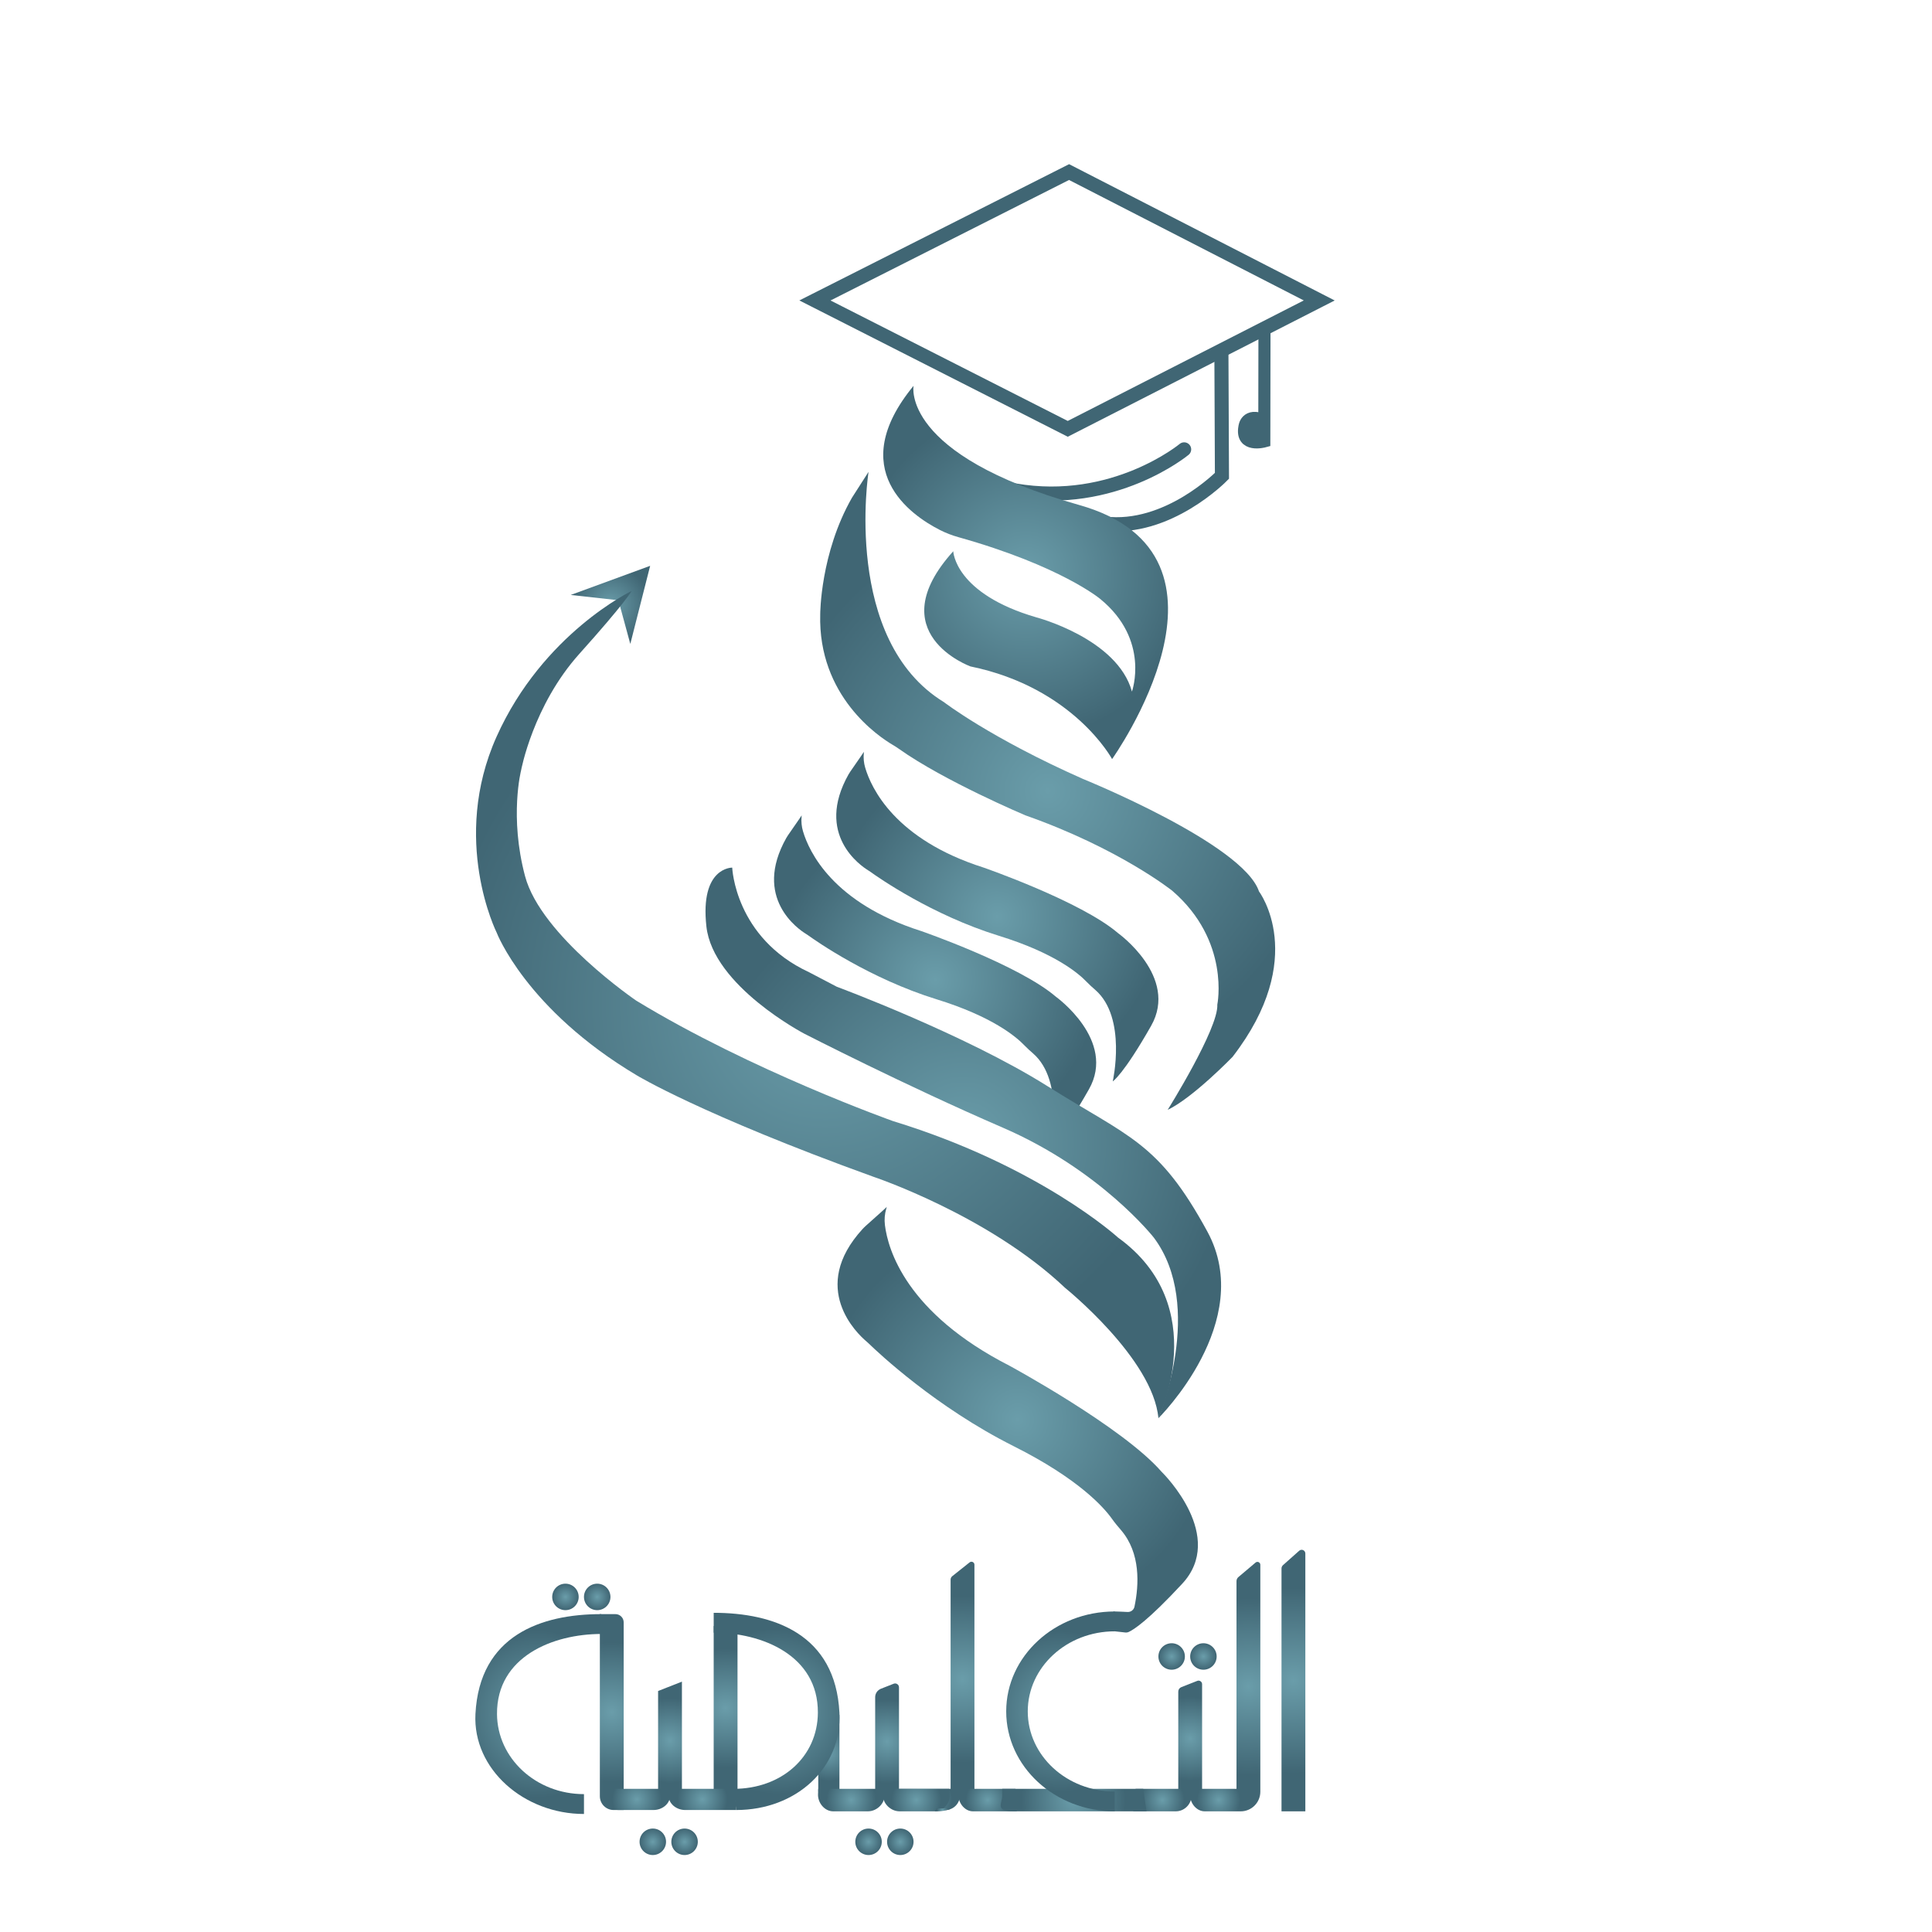 <?xml version="1.0" encoding="utf-8"?>
<!-- Generator: Adobe Illustrator 23.0.0, SVG Export Plug-In . SVG Version: 6.00 Build 0)  -->
<svg version="1.1" xmlns="http://www.w3.org/2000/svg" xmlns:xlink="http://www.w3.org/1999/xlink" x="0px" y="0px"
	 viewBox="0 0 1920 1920" style="enable-background:new 0 0 1920 1920;" xml:space="preserve">
<style type="text/css">
	.st0{display:none;}
	.st1{display:inline;fill:#406674;}
	.st2{display:inline;fill:none;stroke:#406674;stroke-width:14;stroke-miterlimit:10;}
	.st3{display:inline;fill:none;stroke:#406674;stroke-width:14;stroke-linecap:round;stroke-miterlimit:10;}
	.st4{display:inline;fill:#406674;stroke:#406674;stroke-width:12;stroke-miterlimit:10;}
	.st5{display:inline;fill:none;stroke:#FFFFFF;stroke-width:14;stroke-miterlimit:10;}
	.st6{display:inline;fill:none;stroke:#FFFFFF;stroke-width:14;stroke-linecap:round;stroke-miterlimit:10;}
	.st7{display:inline;fill:#406674;stroke:#FFFFFF;stroke-width:12;stroke-miterlimit:10;}
	.st8{display:inline;fill:#FFFFFF;}
	.st9{fill:none;stroke:#406674;stroke-width:14;stroke-miterlimit:10;}
	.st10{fill:none;stroke:#406674;stroke-width:14;stroke-linecap:round;stroke-miterlimit:10;}
	.st11{fill:#406674;stroke:#406674;stroke-width:12;stroke-miterlimit:10;}
	.st12{fill:url(#SVGID_1_);}
	.st13{fill:url(#SVGID_2_);}
	.st14{fill:url(#SVGID_3_);}
	.st15{fill:url(#SVGID_4_);}
	.st16{fill:url(#SVGID_5_);}
	.st17{fill:url(#SVGID_6_);}
	.st18{fill:url(#SVGID_7_);}
	.st19{fill:url(#SVGID_8_);}
	.st20{fill:url(#SVGID_9_);}
	.st21{fill:url(#SVGID_10_);}
	.st22{fill:url(#SVGID_11_);}
	.st23{fill:url(#SVGID_12_);}
	.st24{fill:url(#SVGID_13_);}
	.st25{fill:url(#SVGID_14_);}
	.st26{fill:url(#SVGID_15_);}
	.st27{fill:url(#SVGID_16_);}
	.st28{fill:url(#SVGID_17_);}
	.st29{fill:url(#SVGID_18_);}
	.st30{fill:url(#SVGID_19_);}
	.st31{fill:url(#SVGID_20_);}
	.st32{fill:url(#SVGID_21_);}
	.st33{fill:url(#SVGID_22_);}
	.st34{fill:url(#SVGID_23_);}
	.st35{fill:url(#SVGID_24_);}
	.st36{fill:url(#SVGID_25_);}
	.st37{fill:url(#SVGID_26_);}
	.st38{fill:url(#SVGID_27_);}
	.st39{fill:url(#SVGID_28_);}
	.st40{fill:url(#SVGID_29_);}
	.st41{fill:url(#SVGID_30_);}
	.st42{fill:url(#SVGID_31_);}
	.st43{fill:url(#SVGID_32_);}
	.st44{fill:url(#SVGID_33_);}
	.st45{fill:url(#SVGID_34_);}
	.st46{fill:url(#SVGID_35_);}
	.st47{fill:url(#SVGID_36_);}
	.st48{fill:url(#SVGID_37_);}
	.st49{fill:url(#SVGID_38_);}
	.st50{fill:url(#SVGID_39_);}
</style>
<g id="Layer_2" class="st0">
	<rect x="-25" y="-7" class="st1" width="1965" height="1940"/>
</g>
<g id="Layer_1">
	<g id="_x31_" class="st0">
		<polygon class="st2" points="1061.12,426.18 809.88,298.59 1062.43,171 1311.04,298.59 		"/>
		<path class="st2" d="M1213.81,348.23l0.55,124.65c0,0-53.93,55.25-117.07,47.35"/>
		<path class="st3" d="M1176.79,446.57c0,0-69.71,57.88-168.37,40.78"/>
		<path class="st4" d="M1256.62,326.37l-0.14,93l0,2.69l-0.03,16.62c0,0-23.68,6.58-19.73-14.47c0,0,1.32-14.47,19.73-6.58"/>
		<path class="st1" d="M907.88,383.43c0,0-13.15,68.4,164.42,118.38s32.88,252.55,32.88,252.55s-38.15-71.03-140.75-92.08
			c0,0-90.76-32.88-17.1-114.44c0,0,1.32,42.09,82.87,65.77c0,0,80.24,21.05,94.71,73.66c0,0,18.42-51.3-31.57-92.08
			c0,0-39.15-32.83-140.96-61.38c-6.31-1.77-12.44-4.14-18.28-7.1C905.33,512.09,839.27,466.82,907.88,383.43z"/>
		<path class="st1" d="M863.15,468.93c0,0-26.31,167.05,74.98,228.88c0,0,46.04,35.52,138.11,76.29c0,0,159.16,64.45,174.94,111.81
			c0,0,49.98,65.77-26.31,164.42c0,0-39.46,40.78-64.45,52.62c0,0,50.64-80.9,49.33-104.57c0,0,13.15-63.14-44.72-113.12
			c0,0-52.61-42.09-146.01-74.98c0,0-80.43-33.93-125.83-66.17c-1.9-1.35-3.86-2.61-5.88-3.79c-13.87-8.13-74.51-48.41-72.18-129.98
			c0,0,0-60.51,31.57-115.75L863.15,468.93z"/>
		<path class="st1" d="M858.42,748.6c-0.44,4.84,0.04,9.7,1.42,14.36c5.98,20.22,29.47,71.23,117.76,99.27
			c0,0,96.68,33.54,133.51,65.11c0,0,60.51,43.41,32.88,92.08c-27.62,48.67-38.15,55.25-38.15,55.25s14.34-63.33-17.35-90.91
			c-2.95-2.57-5.88-5.17-8.58-8c-8.17-8.57-31.97-28.71-87.2-45.78c-66.66-20.61-119.92-57.96-127.88-63.7
			c-0.65-0.47-1.32-0.9-2-1.32c-7.38-4.5-53.21-35.61-19.57-95.35c0.53-0.94,1.12-1.86,1.73-2.75l10.91-15.76l2.63-3.95
			L858.42,748.6z"/>
		<path class="st1" d="M796.59,811.74c-0.44,4.84,0.04,9.7,1.42,14.36c5.98,20.22,29.47,71.23,117.76,99.27
			c0,0,96.68,33.54,133.51,65.11c0,0,60.51,43.41,32.88,92.08c-27.62,48.67-38.15,55.25-38.15,55.25s14.34-63.33-17.35-90.91
			c-2.95-2.57-5.88-5.17-8.58-8c-8.17-8.57-31.97-28.71-87.2-45.78c-66.66-20.61-119.92-57.96-127.88-63.7
			c-0.65-0.47-1.32-0.9-2-1.32c-7.38-4.5-53.21-35.61-19.57-95.35c0.53-0.94,1.12-1.86,1.73-2.75l10.91-15.76l2.63-3.95
			L796.59,811.74z"/>
		<path class="st1" d="M727.67,862.23c0,0,2.63,69.71,76.29,103.91l27.62,14.47c0,0,127.59,47.35,209.14,98.65
			c81.55,51.3,110.49,55.25,159.16,144.69c48.67,89.45-48.67,185.47-48.67,185.47s46.7-111.15-4.6-179.55
			c0,0-52.61-67.08-149.95-109.18s-197.31-93.39-197.31-93.39s-90.76-47.35-97.34-106.55C695.44,861.57,727.67,862.23,727.67,862.23
			z"/>
		<polygon class="st1" points="646.12,562.32 567.19,591.26 614.55,596.52 626.39,639.93 		"/>
		<path class="st1" d="M627.7,587.32c0,0-88.13,42.09-134.17,144.69s0,194.68,0,194.68s28.94,76.29,139.43,142.06
			c0,0,63.8,38.8,234.79,100.63c0,0,114.44,38.15,190.73,110.49c0,0,87.47,70.37,92.73,129.56c0,0,54.59-111.15-40.12-179.55
			c0,0-77.61-71.03-223.61-115.75c0,0-140.75-49.98-255.18-119.7c0,0-94.71-64.45-110.49-123.65
			c-15.78-59.19-3.95-105.23-3.95-105.23s11.84-64.45,57.88-115.75C621.78,598.5,627.7,587.32,627.7,587.32z"/>
		<path class="st1" d="M1297.23,1543.83v256.26h-23.68v-241.35c0-1.27,0.54-2.48,1.49-3.33l16.1-14.31
			C1293.5,1539.01,1297.23,1540.68,1297.23,1543.83z"/>
		<path class="st1" d="M968.38,1554.98v230.64h-23.68v-215.79c0-1.35,0.61-2.62,1.67-3.46l17.21-13.7
			C965.52,1551.13,968.38,1552.51,968.38,1554.98z"/>
		<path class="st1" d="M619.81,1612.27v186.5h-9.99c-7.56,0-13.69-6.13-13.69-13.69V1604.1h15.5
			C616.15,1604.1,619.81,1607.76,619.81,1612.27z"/>
		<path class="st1" d="M1252.5,1555.06v225.53c0,10.77-8.73,19.51-19.51,19.51h-4.17v-228.78c0-1.56,0.69-3.03,1.87-4.04
			l17.06-14.41C1249.64,1551.28,1252.5,1552.61,1252.5,1555.06z"/>
		<path class="st1" d="M1194.63,1673.71v111.91h-23.68v-104.51c0-1.95,1.2-3.71,3.01-4.43l15.86-6.24
			C1192.13,1669.54,1194.63,1671.24,1194.63,1673.71z"/>
		<path class="st1" d="M893.41,1676.86v107.54c0,2.13-1.73,3.86-3.86,3.86h-15.95c-2.13,0-3.86-1.73-3.86-3.86v-97.75
			c0-3.7,2.27-7.03,5.71-8.39l12.69-4.99C890.66,1672.27,893.41,1674.13,893.41,1676.86z"/>
		<polygon class="st1" points="732.93,1614.62 732.93,1780.36 709.25,1780.36 709.25,1615.94 		"/>
		<polygon class="st1" points="834.22,1704.07 834.22,1780.36 813.17,1780.36 813.17,1713.39 		"/>
		<polygon class="st1" points="677.69,1671.19 677.69,1788.25 654.01,1788.25 654.01,1680.5 		"/>
		<path class="st1" d="M1239.35,1777.73h-56.56v6.66c0,7.94,6.52,15.7,14.47,15.7h31.57L1239.35,1777.73z"/>
		<path class="st1" d="M1128.95,1777.73h55.15v6.66c0,8.64-7.07,15.7-15.7,15.7h-42.18l1.23-20.96
			C1127.51,1778.35,1128.16,1777.73,1128.95,1777.73z"/>
		<path class="st1" d="M1009.16,1777.73H952.6v6.66c0,7.94,6.44,15.7,14.39,15.7h43.49L1009.16,1777.73z"/>
		<path class="st1" d="M1136.12,1777.73H996.01v6.66c0,7.94-7.84,15.7,11.84,15.7h131.54L1136.12,1777.73z"/>
		<path class="st1" d="M893.41,1777.73h60.51v6.66c0,7.94-6.44,14.39-14.39,14.39h-43.49L893.41,1777.73z"/>
		<path class="st1" d="M943.39,1777.73h-65.87v6.66c0,7.94,7.48,15.7,16.7,15.7h34.1c8.93,0,16-7.53,15.44-16.44L943.39,1777.73z"/>
		<path class="st1" d="M813.17,1777.73h65.87v6.66c0,7.94-7.48,15.7-16.7,15.7h-34.26c-8.78,0-15.72-8.75-15.12-17.51
			L813.17,1777.73z"/>
		<path class="st1" d="M730.3,1777.73h-65.87v6.66c0,7.94,7.48,14.39,16.7,14.39h50.49L730.3,1777.73z"/>
		<path class="st1" d="M600.08,1777.73h65.87v6.66c0,7.94-7.48,14.39-16.7,14.39h-34.26c-8.78,0-15.72-7.43-15.12-16.19
			L600.08,1777.73z"/>
		<path class="st1" d="M928.92,1800.09"/>
		<path class="st1" d="M928.92,1800.09c0,0,7.13,0.46,14.09-1.74c6.96-2.21-12.77-0.89-12.77-0.89L928.92,1800.09z"/>
		<path class="st1" d="M1107.81,1780.36c-47.73,0-86.43-35.63-86.43-79.58c0-43.95,38.7-79.58,86.43-79.58v-19.73
			c-59.57,0-107.86,44.46-107.86,99.31s48.29,99.31,107.86,99.31V1780.36z"/>
		<path class="st1" d="M580.35,1782.99c-47.73,0-86.14-35.63-86.43-79.58c-0.38-57.22,55.8-79.58,103.53-79.58v-19.73
			c-59.57,0-121.01,21.05-124.96,99.31c-2.76,54.78,48.29,99.31,107.86,99.31V1782.99z"/>
		<path class="st1" d="M728.99,1777.73c47.73,0,83.51-31.68,83.8-75.63c0.38-57.22-55.8-79.58-103.53-79.58v-19.73
			c59.57,0,121.01,21.05,124.96,99.31c2.76,54.78-43.03,96.68-102.6,96.68L728.99,1777.73z"/>
		<path class="st1" d="M1154.35,1462.6c-0.1-0.1-0.19-0.19-0.28-0.3c-38.79-44.3-150.69-104.96-150.69-104.96
			c-103-52.61-120.95-115.63-123.95-139.82c-0.69-5.57-0.23-11.16,1.37-16.5l0.48-1.62l-4.11,3.82l-16.68,14.94
			c-1.11,0.99-2.18,2.03-3.18,3.12c-53.87,58.74-5.06,104.38,3.53,111.63c0.88,0.74,1.74,1.51,2.56,2.31
			c9.31,9.04,66.7,63.21,143.96,101.98c64.54,32.38,89.57,60.72,97.8,72.32c2.72,3.84,5.77,7.45,8.86,11.05
			c19.59,22.81,17.99,54.24,13.4,76.15c-0.69,3.28-3.73,5.51-7.08,5.24c-2.25-0.18-9.46-0.42-12.55-0.5
			c-2.7-0.08-0.69,1.55-1.78,4.01l-1.99,4.48c-0.93,2.08-0.72,4.49,0.54,6.39l1.51,2.27c1.09,1.63-0.23,2.36,1.72,2.58l10.47,1.16
			c1.18,0.13,2.36-0.05,3.45-0.54c4.8-2.16,19-11.07,53.13-47.87C1218.38,1527.03,1157.59,1465.8,1154.35,1462.6z"/>
		<circle class="st1" cx="561.93" cy="1587" r="13.15"/>
		<circle class="st1" cx="593.5" cy="1587" r="13.15"/>
		<circle class="st1" cx="648.75" cy="1830.35" r="13.15"/>
		<circle class="st1" cx="680.32" cy="1830.35" r="13.15"/>
		<circle class="st1" cx="863.15" cy="1830.35" r="13.15"/>
		<circle class="st1" cx="894.72" cy="1830.35" r="13.15"/>
		<circle class="st1" cx="1164.37" cy="1646.19" r="13.15"/>
		<circle class="st1" cx="1195.94" cy="1646.19" r="13.15"/>
	</g>
	<g id="_x32_" class="st0">
		<polygon class="st5" points="1061.12,426.18 809.88,298.59 1062.43,171 1311.04,298.59 		"/>
		<path class="st5" d="M1213.81,348.23l0.55,124.65c0,0-53.93,55.25-117.07,47.35"/>
		<path class="st6" d="M1176.79,446.57c0,0-69.71,57.88-168.37,40.78"/>
		<path class="st7" d="M1256.62,326.37l-0.14,93l0,2.69l-0.03,16.62c0,0-23.68,6.58-19.73-14.47c0,0,1.32-14.47,19.73-6.58"/>
		<path class="st8" d="M907.88,383.43c0,0-13.15,68.4,164.42,118.38s32.88,252.55,32.88,252.55s-38.15-71.03-140.75-92.08
			c0,0-90.76-32.88-17.1-114.44c0,0,1.32,42.09,82.87,65.77c0,0,80.24,21.05,94.71,73.66c0,0,18.42-51.3-31.57-92.08
			c0,0-39.15-32.83-140.96-61.38c-6.31-1.77-12.44-4.14-18.28-7.1C905.33,512.09,839.27,466.82,907.88,383.43z"/>
		<path class="st8" d="M863.15,468.93c0,0-26.31,167.05,74.98,228.88c0,0,46.04,35.52,138.11,76.29c0,0,159.16,64.45,174.94,111.81
			c0,0,49.98,65.77-26.31,164.42c0,0-39.46,40.78-64.45,52.62c0,0,50.64-80.9,49.33-104.57c0,0,13.15-63.14-44.72-113.12
			c0,0-52.61-42.09-146.01-74.98c0,0-80.43-33.93-125.83-66.17c-1.9-1.35-3.86-2.61-5.88-3.79c-13.87-8.13-74.51-48.41-72.18-129.98
			c0,0,0-60.51,31.57-115.75L863.15,468.93z"/>
		<path class="st8" d="M858.42,748.6c-0.44,4.84,0.04,9.7,1.42,14.36c5.98,20.22,29.47,71.23,117.76,99.27
			c0,0,96.68,33.54,133.51,65.11c0,0,60.51,43.41,32.88,92.08c-27.62,48.67-38.15,55.25-38.15,55.25s14.34-63.33-17.35-90.91
			c-2.95-2.57-5.88-5.17-8.58-8c-8.17-8.57-31.97-28.71-87.2-45.78c-66.66-20.61-119.92-57.96-127.88-63.7
			c-0.65-0.47-1.32-0.9-2-1.32c-7.38-4.5-53.21-35.61-19.57-95.35c0.53-0.94,1.12-1.86,1.73-2.75l10.91-15.76l2.63-3.95
			L858.42,748.6z"/>
		<path class="st8" d="M796.59,811.74c-0.44,4.84,0.04,9.7,1.42,14.36c5.98,20.22,29.47,71.23,117.76,99.27
			c0,0,96.68,33.54,133.51,65.11c0,0,60.51,43.41,32.88,92.08c-27.62,48.67-38.15,55.25-38.15,55.25s14.34-63.33-17.35-90.91
			c-2.95-2.57-5.88-5.17-8.58-8c-8.17-8.57-31.97-28.71-87.2-45.78c-66.66-20.61-119.92-57.96-127.88-63.7
			c-0.65-0.47-1.32-0.9-2-1.32c-7.38-4.5-53.21-35.61-19.57-95.35c0.53-0.94,1.12-1.86,1.73-2.75l10.91-15.76l2.63-3.95
			L796.59,811.74z"/>
		<path class="st8" d="M727.67,862.23c0,0,2.63,69.71,76.29,103.91l27.62,14.47c0,0,127.59,47.35,209.14,98.65
			c81.55,51.3,110.49,55.25,159.16,144.69c48.67,89.45-48.67,185.47-48.67,185.47s46.7-111.15-4.6-179.55
			c0,0-52.61-67.08-149.95-109.18s-197.31-93.39-197.31-93.39s-90.76-47.35-97.34-106.55C695.44,861.57,727.67,862.23,727.67,862.23
			z"/>
		<polygon class="st8" points="646.12,562.32 567.19,591.26 614.55,596.52 626.39,639.93 		"/>
		<path class="st8" d="M627.7,587.32c0,0-88.13,42.09-134.17,144.69s0,194.68,0,194.68s28.94,76.29,139.43,142.06
			c0,0,63.8,38.8,234.79,100.63c0,0,114.44,38.15,190.73,110.49c0,0,87.47,70.37,92.73,129.56c0,0,54.59-111.15-40.12-179.55
			c0,0-77.61-71.03-223.61-115.75c0,0-140.75-49.98-255.18-119.7c0,0-94.71-64.45-110.49-123.65
			c-15.78-59.19-3.95-105.23-3.95-105.23s11.84-64.45,57.88-115.75C621.78,598.5,627.7,587.32,627.7,587.32z"/>
		<path class="st8" d="M1297.23,1543.83v256.26h-23.68v-241.35c0-1.27,0.54-2.48,1.49-3.33l16.1-14.31
			C1293.5,1539.01,1297.23,1540.68,1297.23,1543.83z"/>
		<path class="st8" d="M968.38,1554.98v230.64h-23.68v-215.79c0-1.35,0.61-2.62,1.67-3.46l17.21-13.7
			C965.52,1551.13,968.38,1552.51,968.38,1554.98z"/>
		<path class="st8" d="M619.81,1612.27v186.5h-9.99c-7.56,0-13.69-6.13-13.69-13.69V1604.1h15.5
			C616.15,1604.1,619.81,1607.76,619.81,1612.27z"/>
		<path class="st8" d="M1252.5,1555.06v225.53c0,10.77-8.73,19.51-19.51,19.51h-4.17v-228.78c0-1.56,0.69-3.03,1.87-4.04
			l17.06-14.41C1249.64,1551.28,1252.5,1552.61,1252.5,1555.06z"/>
		<path class="st8" d="M1194.63,1673.71v111.91h-23.68v-104.51c0-1.95,1.2-3.71,3.01-4.43l15.86-6.24
			C1192.13,1669.54,1194.63,1671.24,1194.63,1673.71z"/>
		<path class="st8" d="M893.41,1676.86v107.54c0,2.13-1.73,3.86-3.86,3.86h-15.95c-2.13,0-3.86-1.73-3.86-3.86v-97.75
			c0-3.7,2.27-7.03,5.71-8.39l12.69-4.99C890.66,1672.27,893.41,1674.13,893.41,1676.86z"/>
		<polygon class="st8" points="732.93,1614.62 732.93,1780.36 709.25,1780.36 709.25,1615.94 		"/>
		<polygon class="st8" points="834.22,1704.07 834.22,1780.36 813.17,1780.36 813.17,1713.39 		"/>
		<polygon class="st8" points="677.69,1671.19 677.69,1788.25 654.01,1788.25 654.01,1680.5 		"/>
		<path class="st8" d="M1239.35,1777.73h-56.56v6.66c0,7.94,6.52,15.7,14.47,15.7h31.57L1239.35,1777.73z"/>
		<path class="st8" d="M1128.95,1777.73h55.15v6.66c0,8.64-7.07,15.7-15.7,15.7h-42.18l1.23-20.96
			C1127.51,1778.35,1128.16,1777.73,1128.95,1777.73z"/>
		<path class="st8" d="M1009.16,1777.73H952.6v6.66c0,7.94,6.44,15.7,14.39,15.7h43.49L1009.16,1777.73z"/>
		<path class="st8" d="M1136.12,1777.73H996.01v6.66c0,7.94-7.84,15.7,11.84,15.7h131.54L1136.12,1777.73z"/>
		<path class="st8" d="M893.41,1777.73h60.51v6.66c0,7.94-6.44,14.39-14.39,14.39h-43.49L893.41,1777.73z"/>
		<path class="st8" d="M943.39,1777.73h-65.87v6.66c0,7.94,7.48,15.7,16.7,15.7h34.1c8.93,0,16-7.53,15.44-16.44L943.39,1777.73z"/>
		<path class="st8" d="M813.17,1777.73h65.87v6.66c0,7.94-7.48,15.7-16.7,15.7h-34.26c-8.78,0-15.72-8.75-15.12-17.51
			L813.17,1777.73z"/>
		<path class="st8" d="M730.3,1777.73h-65.87v6.66c0,7.94,7.48,14.39,16.7,14.39h50.49L730.3,1777.73z"/>
		<path class="st8" d="M600.08,1777.73h65.87v6.66c0,7.94-7.48,14.39-16.7,14.39h-34.26c-8.78,0-15.72-7.43-15.12-16.19
			L600.08,1777.73z"/>
		<path class="st8" d="M928.92,1800.09"/>
		<path class="st8" d="M928.92,1800.09c0,0,7.13,0.46,14.09-1.74c6.96-2.21-12.77-0.89-12.77-0.89L928.92,1800.09z"/>
		<path class="st8" d="M1107.81,1780.36c-47.73,0-86.43-35.63-86.43-79.58c0-43.95,38.7-79.58,86.43-79.58v-19.73
			c-59.57,0-107.86,44.46-107.86,99.31s48.29,99.31,107.86,99.31V1780.36z"/>
		<path class="st8" d="M580.35,1782.99c-47.73,0-86.14-35.63-86.43-79.58c-0.38-57.22,55.8-79.58,103.53-79.58v-19.73
			c-59.57,0-121.01,21.05-124.96,99.31c-2.76,54.78,48.29,99.31,107.86,99.31V1782.99z"/>
		<path class="st8" d="M728.99,1777.73c47.73,0,83.51-31.68,83.8-75.63c0.38-57.22-55.8-79.58-103.53-79.58v-19.73
			c59.57,0,121.01,21.05,124.96,99.31c2.76,54.78-43.03,96.68-102.6,96.68L728.99,1777.73z"/>
		<path class="st8" d="M1154.35,1462.6c-0.1-0.1-0.19-0.19-0.28-0.3c-38.79-44.3-150.69-104.96-150.69-104.96
			c-103-52.61-120.95-115.63-123.95-139.82c-0.69-5.57-0.23-11.16,1.37-16.5l0.48-1.62l-4.11,3.82l-16.68,14.94
			c-1.11,0.99-2.18,2.03-3.18,3.12c-53.87,58.74-5.06,104.38,3.53,111.63c0.88,0.74,1.74,1.51,2.56,2.31
			c9.31,9.04,66.7,63.21,143.96,101.98c64.54,32.38,89.57,60.72,97.8,72.32c2.72,3.84,5.77,7.45,8.86,11.05
			c19.59,22.81,17.99,54.24,13.4,76.15c-0.69,3.28-3.73,5.51-7.08,5.24c-2.25-0.18-9.46-0.42-12.55-0.5
			c-2.7-0.08-0.69,1.55-1.78,4.01l-1.99,4.48c-0.93,2.08-0.72,4.49,0.54,6.39l1.51,2.27c1.09,1.63-0.23,2.36,1.72,2.58l10.47,1.16
			c1.18,0.13,2.36-0.05,3.45-0.54c4.8-2.16,19-11.07,53.13-47.87C1218.38,1527.03,1157.59,1465.8,1154.35,1462.6z"/>
		<circle class="st8" cx="561.93" cy="1587" r="13.15"/>
		<circle class="st8" cx="593.5" cy="1587" r="13.15"/>
		<circle class="st8" cx="648.75" cy="1830.35" r="13.15"/>
		<circle class="st8" cx="680.32" cy="1830.35" r="13.15"/>
		<circle class="st8" cx="863.15" cy="1830.35" r="13.15"/>
		<circle class="st8" cx="894.72" cy="1830.35" r="13.15"/>
		<circle class="st8" cx="1164.37" cy="1646.19" r="13.15"/>
		<circle class="st8" cx="1195.94" cy="1646.19" r="13.15"/>
	</g>
	<g id="_x31__1_">
		<polygon class="st9" points="1061.12,426.18 809.88,298.59 1062.43,171 1311.04,298.59 		"/>
		<path class="st9" d="M1213.81,348.23l0.55,124.65c0,0-53.93,55.25-117.07,47.35"/>
		<path class="st10" d="M1176.79,446.57c0,0-69.71,57.88-168.37,40.78"/>
		<path class="st11" d="M1256.62,326.37l-0.14,93l0,2.69l-0.03,16.62c0,0-23.68,6.58-19.73-14.47c0,0,1.32-14.47,19.73-6.58"/>
		<radialGradient id="SVGID_1_" cx="1019.25" cy="568.901" r="164.956" gradientUnits="userSpaceOnUse">
			<stop  offset="0" style="stop-color:#6A9DAA"/>
			<stop  offset="1" style="stop-color:#406674"/>
		</radialGradient>
		<path class="st12" d="M907.88,383.43c0,0-13.15,68.4,164.42,118.38s32.88,252.55,32.88,252.55s-38.15-71.03-140.75-92.08
			c0,0-90.76-32.88-17.1-114.44c0,0,1.32,42.09,82.87,65.77c0,0,80.24,21.05,94.71,73.66c0,0,18.42-51.3-31.57-92.08
			c0,0-39.15-32.83-140.96-61.38c-6.31-1.77-12.44-4.14-18.28-7.1C905.33,512.09,839.27,466.82,907.88,383.43z"/>
		<radialGradient id="SVGID_2_" cx="1041.172" cy="785.938" r="275.329" gradientUnits="userSpaceOnUse">
			<stop  offset="0" style="stop-color:#6A9DAA"/>
			<stop  offset="1" style="stop-color:#406674"/>
		</radialGradient>
		<path class="st13" d="M863.15,468.93c0,0-26.31,167.05,74.98,228.88c0,0,46.04,35.52,138.11,76.29c0,0,159.16,64.45,174.94,111.81
			c0,0,49.98,65.77-26.31,164.42c0,0-39.46,40.78-64.45,52.62c0,0,50.64-80.9,49.33-104.57c0,0,13.15-63.14-44.72-113.12
			c0,0-52.61-42.09-146.01-74.98c0,0-80.43-33.93-125.83-66.17c-1.9-1.35-3.86-2.61-5.88-3.79c-13.87-8.13-74.51-48.41-72.18-129.98
			c0,0,0-60.51,31.57-115.75L863.15,468.93z"/>
		<radialGradient id="SVGID_3_" cx="991.139" cy="910.899" r="161.928" gradientUnits="userSpaceOnUse">
			<stop  offset="0" style="stop-color:#6A9DAA"/>
			<stop  offset="1" style="stop-color:#406674"/>
		</radialGradient>
		<path class="st14" d="M858.42,748.6c-0.44,4.84,0.04,9.7,1.42,14.36c5.98,20.22,29.47,71.23,117.76,99.27
			c0,0,96.68,33.54,133.51,65.11c0,0,60.51,43.41,32.88,92.08c-27.62,48.67-38.15,55.25-38.15,55.25s14.34-63.33-17.35-90.91
			c-2.95-2.57-5.88-5.17-8.58-8c-8.17-8.57-31.97-28.71-87.2-45.78c-66.66-20.61-119.92-57.96-127.88-63.7
			c-0.65-0.47-1.32-0.9-2-1.32c-7.38-4.5-53.21-35.61-19.57-95.35c0.53-0.94,1.12-1.86,1.73-2.75l10.91-15.76l2.63-3.95
			L858.42,748.6z"/>
		<radialGradient id="SVGID_4_" cx="929.317" cy="974.037" r="161.928" gradientUnits="userSpaceOnUse">
			<stop  offset="0" style="stop-color:#6A9DAA"/>
			<stop  offset="1" style="stop-color:#406674"/>
		</radialGradient>
		<path class="st15" d="M796.59,811.74c-0.44,4.84,0.04,9.7,1.42,14.36c5.98,20.22,29.47,71.23,117.76,99.27
			c0,0,96.68,33.54,133.51,65.11c0,0,60.51,43.41,32.88,92.08c-27.62,48.67-38.15,55.25-38.15,55.25s14.34-63.33-17.35-90.91
			c-2.95-2.57-5.88-5.17-8.58-8c-8.17-8.57-31.97-28.71-87.2-45.78c-66.66-20.61-119.92-57.96-127.88-63.7
			c-0.65-0.47-1.32-0.9-2-1.32c-7.38-4.5-53.21-35.61-19.57-95.35c0.53-0.94,1.12-1.86,1.73-2.75l10.91-15.76l2.63-3.95
			L796.59,811.74z"/>
		<radialGradient id="SVGID_5_" cx="957.326" cy="1135.828" r="265.038" gradientUnits="userSpaceOnUse">
			<stop  offset="0" style="stop-color:#6A9DAA"/>
			<stop  offset="1" style="stop-color:#406674"/>
		</radialGradient>
		<path class="st16" d="M727.67,862.23c0,0,2.63,69.71,76.29,103.91l27.62,14.47c0,0,127.59,47.35,209.14,98.65
			c81.55,51.3,110.49,55.25,159.16,144.69c48.67,89.45-48.67,185.47-48.67,185.47s46.7-111.15-4.6-179.55
			c0,0-52.61-67.08-149.95-109.18s-197.31-93.39-197.31-93.39s-90.76-47.35-97.34-106.55C695.44,861.57,727.67,862.23,727.67,862.23
			z"/>
		<radialGradient id="SVGID_6_" cx="606.655" cy="601.128" r="39.134" gradientUnits="userSpaceOnUse">
			<stop  offset="0" style="stop-color:#6A9DAA"/>
			<stop  offset="1" style="stop-color:#406674"/>
		</radialGradient>
		<polygon class="st17" points="646.12,562.32 567.19,591.26 614.55,596.52 626.39,639.93 		"/>
		<radialGradient id="SVGID_7_" cx="819.972" cy="998.371" r="380.333" gradientUnits="userSpaceOnUse">
			<stop  offset="0" style="stop-color:#6A9DAA"/>
			<stop  offset="1" style="stop-color:#406674"/>
		</radialGradient>
		<path class="st18" d="M627.7,587.32c0,0-88.13,42.09-134.17,144.69s0,194.68,0,194.68s28.94,76.29,139.43,142.06
			c0,0,63.8,38.8,234.79,100.63c0,0,114.44,38.15,190.73,110.49c0,0,87.47,70.37,92.73,129.56c0,0,54.59-111.15-40.12-179.55
			c0,0-77.61-71.03-223.61-115.75c0,0-140.75-49.98-255.18-119.7c0,0-94.71-64.45-110.49-123.65
			c-15.78-59.19-3.95-105.23-3.95-105.23s11.84-64.45,57.88-115.75C621.78,598.5,627.7,587.32,627.7,587.32z"/>
		<radialGradient id="SVGID_8_" cx="1285.389" cy="1670.134" r="92.275" gradientUnits="userSpaceOnUse">
			<stop  offset="0" style="stop-color:#6A9DAA"/>
			<stop  offset="1" style="stop-color:#406674"/>
		</radialGradient>
		<path class="st19" d="M1297.23,1543.83v256.26h-23.68v-241.35c0-1.27,0.54-2.48,1.49-3.33l16.1-14.31
			C1293.5,1539.01,1297.23,1540.68,1297.23,1543.83z"/>
		<radialGradient id="SVGID_9_" cx="956.545" cy="1668.824" r="83.013" gradientUnits="userSpaceOnUse">
			<stop  offset="0" style="stop-color:#6A9DAA"/>
			<stop  offset="1" style="stop-color:#406674"/>
		</radialGradient>
		<path class="st20" d="M968.38,1554.98v230.64h-23.68v-215.79c0-1.35,0.61-2.62,1.67-3.46l17.21-13.7
			C965.52,1551.13,968.38,1552.51,968.38,1554.98z"/>
		<radialGradient id="SVGID_10_" cx="607.971" cy="1701.439" r="69.335" gradientUnits="userSpaceOnUse">
			<stop  offset="0" style="stop-color:#6A9DAA"/>
			<stop  offset="1" style="stop-color:#406674"/>
		</radialGradient>
		<path class="st21" d="M619.81,1612.27v186.5h-9.99c-7.56,0-13.69-6.13-13.69-13.69V1604.1h15.5
			C616.15,1604.1,619.81,1607.76,619.81,1612.27z"/>
		<radialGradient id="SVGID_11_" cx="1240.666" cy="1676.133" r="88.052" gradientUnits="userSpaceOnUse">
			<stop  offset="0" style="stop-color:#6A9DAA"/>
			<stop  offset="1" style="stop-color:#406674"/>
		</radialGradient>
		<path class="st22" d="M1252.5,1555.06v225.53c0,10.77-8.73,19.51-19.51,19.51h-4.17v-228.78c0-1.56,0.69-3.03,1.87-4.04
			l17.06-14.41C1249.64,1551.28,1252.5,1552.61,1252.5,1555.06z"/>
		<radialGradient id="SVGID_12_" cx="1182.79" cy="1727.91" r="41.659" gradientUnits="userSpaceOnUse">
			<stop  offset="0" style="stop-color:#6A9DAA"/>
			<stop  offset="1" style="stop-color:#406674"/>
		</radialGradient>
		<path class="st23" d="M1194.63,1673.71v111.91h-23.68v-104.51c0-1.95,1.2-3.71,3.01-4.43l15.86-6.24
			C1192.13,1669.54,1194.63,1671.24,1194.63,1673.71z"/>
		<radialGradient id="SVGID_13_" cx="881.569" cy="1730.622" r="41.603" gradientUnits="userSpaceOnUse">
			<stop  offset="0" style="stop-color:#6A9DAA"/>
			<stop  offset="1" style="stop-color:#406674"/>
		</radialGradient>
		<path class="st24" d="M893.41,1676.86v107.54c0,2.13-1.73,3.86-3.86,3.86h-15.95c-2.13,0-3.86-1.73-3.86-3.86v-97.75
			c0-3.7,2.27-7.03,5.71-8.39l12.69-4.99C890.66,1672.27,893.41,1674.13,893.41,1676.86z"/>
		<radialGradient id="SVGID_14_" cx="721.093" cy="1697.493" r="59.192" gradientUnits="userSpaceOnUse">
			<stop  offset="0" style="stop-color:#6A9DAA"/>
			<stop  offset="1" style="stop-color:#406674"/>
		</radialGradient>
		<polygon class="st25" points="732.93,1614.62 732.93,1780.36 709.25,1780.36 709.25,1615.94 		"/>
		<radialGradient id="SVGID_15_" cx="823.692" cy="1742.216" r="27.981" gradientUnits="userSpaceOnUse">
			<stop  offset="0" style="stop-color:#6A9DAA"/>
			<stop  offset="1" style="stop-color:#406674"/>
		</radialGradient>
		<polygon class="st26" points="834.22,1704.07 834.22,1780.36 813.17,1780.36 813.17,1713.39 		"/>
		<radialGradient id="SVGID_16_" cx="665.847" cy="1729.72" r="42.228" gradientUnits="userSpaceOnUse">
			<stop  offset="0" style="stop-color:#6A9DAA"/>
			<stop  offset="1" style="stop-color:#406674"/>
		</radialGradient>
		<polygon class="st27" points="677.69,1671.19 677.69,1788.25 654.01,1788.25 654.01,1680.5 		"/>
		<radialGradient id="SVGID_17_" cx="1211.07" cy="1788.912" r="21.503" gradientUnits="userSpaceOnUse">
			<stop  offset="0" style="stop-color:#6A9DAA"/>
			<stop  offset="1" style="stop-color:#406674"/>
		</radialGradient>
		<path class="st28" d="M1239.35,1777.73h-56.56v6.66c0,7.94,6.52,15.7,14.47,15.7h31.57L1239.35,1777.73z"/>
		<radialGradient id="SVGID_18_" cx="1155.167" cy="1788.912" r="21.937" gradientUnits="userSpaceOnUse">
			<stop  offset="0" style="stop-color:#6A9DAA"/>
			<stop  offset="1" style="stop-color:#406674"/>
		</radialGradient>
		<path class="st29" d="M1128.95,1777.73h55.15v6.66c0,8.64-7.07,15.7-15.7,15.7h-42.18l1.23-20.96
			C1127.51,1778.35,1128.16,1777.73,1128.95,1777.73z"/>
		<radialGradient id="SVGID_19_" cx="981.537" cy="1788.912" r="21.937" gradientUnits="userSpaceOnUse">
			<stop  offset="0" style="stop-color:#6A9DAA"/>
			<stop  offset="1" style="stop-color:#406674"/>
		</radialGradient>
		<path class="st30" d="M1009.16,1777.73H952.6v6.66c0,7.94,6.44,15.7,14.39,15.7h43.49L1009.16,1777.73z"/>
		<radialGradient id="SVGID_20_" cx="1066.923" cy="1788.912" r="51.843" gradientUnits="userSpaceOnUse">
			<stop  offset="0" style="stop-color:#6A9DAA"/>
			<stop  offset="1" style="stop-color:#406674"/>
		</radialGradient>
		<path class="st31" d="M1136.12,1777.73H996.01v6.66c0,7.94-7.84,15.7,11.84,15.7h131.54L1136.12,1777.73z"/>
		<radialGradient id="SVGID_21_" cx="923.661" cy="1788.254" r="22.65" gradientUnits="userSpaceOnUse">
			<stop  offset="0" style="stop-color:#6A9DAA"/>
			<stop  offset="1" style="stop-color:#406674"/>
		</radialGradient>
		<path class="st32" d="M893.41,1777.73h60.51v6.66c0,7.94-6.44,14.39-14.39,14.39h-43.49L893.41,1777.73z"/>
		<radialGradient id="SVGID_22_" cx="910.654" cy="1788.912" r="24.73" gradientUnits="userSpaceOnUse">
			<stop  offset="0" style="stop-color:#6A9DAA"/>
			<stop  offset="1" style="stop-color:#406674"/>
		</radialGradient>
		<path class="st33" d="M943.39,1777.73h-65.87v6.66c0,7.94,7.48,15.7,16.7,15.7h34.1c8.93,0,16-7.53,15.44-16.44L943.39,1777.73z"
			/>
		<radialGradient id="SVGID_23_" cx="845.984" cy="1788.912" r="24.678" gradientUnits="userSpaceOnUse">
			<stop  offset="0" style="stop-color:#6A9DAA"/>
			<stop  offset="1" style="stop-color:#406674"/>
		</radialGradient>
		<path class="st34" d="M813.17,1777.73h65.87v6.66c0,7.94-7.48,15.7-16.7,15.7h-34.26c-8.78,0-15.72-8.75-15.12-17.51
			L813.17,1777.73z"/>
		<radialGradient id="SVGID_24_" cx="698.021" cy="1788.254" r="24.893" gradientUnits="userSpaceOnUse">
			<stop  offset="0" style="stop-color:#6A9DAA"/>
			<stop  offset="1" style="stop-color:#406674"/>
		</radialGradient>
		<path class="st35" d="M730.3,1777.73h-65.87v6.66c0,7.94,7.48,14.39,16.7,14.39h50.49L730.3,1777.73z"/>
		<radialGradient id="SVGID_25_" cx="632.893" cy="1788.254" r="24.533" gradientUnits="userSpaceOnUse">
			<stop  offset="0" style="stop-color:#6A9DAA"/>
			<stop  offset="1" style="stop-color:#406674"/>
		</radialGradient>
		<path class="st36" d="M600.08,1777.73h65.87v6.66c0,7.94-7.48,14.39-16.7,14.39h-34.26c-8.78,0-15.72-7.43-15.12-16.19
			L600.08,1777.73z"/>
		<radialGradient id="SVGID_26_" cx="928.922" cy="1800.093" r="0" gradientUnits="userSpaceOnUse">
			<stop  offset="0" style="stop-color:#6A9DAA"/>
			<stop  offset="1" style="stop-color:#406674"/>
		</radialGradient>
		<path class="st37" d="M928.92,1800.09"/>
		<radialGradient id="SVGID_27_" cx="936.71" cy="1798.603" r="5.612" gradientUnits="userSpaceOnUse">
			<stop  offset="0" style="stop-color:#6A9DAA"/>
			<stop  offset="1" style="stop-color:#406674"/>
		</radialGradient>
		<path class="st38" d="M928.92,1800.09c0,0,7.13,0.46,14.09-1.74c6.96-2.21-12.77-0.89-12.77-0.89L928.92,1800.09z"/>
		<radialGradient id="SVGID_28_" cx="1053.883" cy="1700.782" r="79.91" gradientUnits="userSpaceOnUse">
			<stop  offset="0" style="stop-color:#6A9DAA"/>
			<stop  offset="1" style="stop-color:#406674"/>
		</radialGradient>
		<path class="st39" d="M1107.81,1780.36c-47.73,0-86.43-35.63-86.43-79.58c0-43.95,38.7-79.58,86.43-79.58v-19.73
			c-59.57,0-107.86,44.46-107.86,99.31s48.29,99.31,107.86,99.31V1780.36z"/>
		<radialGradient id="SVGID_29_" cx="534.914" cy="1703.412" r="82.985" gradientUnits="userSpaceOnUse">
			<stop  offset="0" style="stop-color:#6A9DAA"/>
			<stop  offset="1" style="stop-color:#406674"/>
		</radialGradient>
		<path class="st40" d="M580.35,1782.99c-47.73,0-86.14-35.63-86.43-79.58c-0.38-57.22,55.8-79.58,103.53-79.58v-19.73
			c-59.57,0-121.01,21.05-124.96,99.31c-2.76,54.78,48.29,99.31,107.86,99.31V1782.99z"/>
		<radialGradient id="SVGID_30_" cx="771.794" cy="1700.782" r="82.202" gradientUnits="userSpaceOnUse">
			<stop  offset="0" style="stop-color:#6A9DAA"/>
			<stop  offset="1" style="stop-color:#406674"/>
		</radialGradient>
		<path class="st41" d="M728.99,1777.73c47.73,0,83.51-31.68,83.8-75.63c0.38-57.22-55.8-79.58-103.53-79.58v-19.73
			c59.57,0,121.01,21.05,124.96,99.31c2.76,54.78-43.03,96.68-102.6,96.68L728.99,1777.73z"/>
		<radialGradient id="SVGID_31_" cx="1011.428" cy="1410.908" r="195.955" gradientUnits="userSpaceOnUse">
			<stop  offset="0" style="stop-color:#6A9DAA"/>
			<stop  offset="1" style="stop-color:#406674"/>
		</radialGradient>
		<path class="st42" d="M1154.35,1462.6c-0.1-0.1-0.19-0.19-0.28-0.3c-38.79-44.3-150.69-104.96-150.69-104.96
			c-103-52.61-120.95-115.63-123.95-139.82c-0.69-5.57-0.23-11.16,1.37-16.5l0.48-1.62l-4.11,3.82l-16.68,14.94
			c-1.11,0.99-2.18,2.03-3.18,3.12c-53.87,58.74-5.06,104.38,3.53,111.63c0.88,0.74,1.74,1.51,2.56,2.31
			c9.31,9.04,66.7,63.21,143.96,101.98c64.54,32.38,89.57,60.72,97.8,72.32c2.72,3.84,5.77,7.45,8.86,11.05
			c19.59,22.81,17.99,54.24,13.4,76.15c-0.69,3.28-3.73,5.51-7.08,5.24c-2.25-0.18-9.46-0.42-12.55-0.5
			c-2.7-0.08-0.69,1.55-1.78,4.01l-1.99,4.48c-0.93,2.08-0.72,4.49,0.54,6.39l1.51,2.27c1.09,1.63-0.23,2.36,1.72,2.58l10.47,1.16
			c1.18,0.13,2.36-0.05,3.45-0.54c4.8-2.16,19-11.07,53.13-47.87C1218.38,1527.03,1157.59,1465.8,1154.35,1462.6z"/>
		<radialGradient id="SVGID_32_" cx="561.932" cy="1587.002" r="13.154" gradientUnits="userSpaceOnUse">
			<stop  offset="0" style="stop-color:#6A9DAA"/>
			<stop  offset="1" style="stop-color:#406674"/>
		</radialGradient>
		<circle class="st43" cx="561.93" cy="1587" r="13.15"/>
		<radialGradient id="SVGID_33_" cx="593.501" cy="1587.002" r="13.154" gradientUnits="userSpaceOnUse">
			<stop  offset="0" style="stop-color:#6A9DAA"/>
			<stop  offset="1" style="stop-color:#406674"/>
		</radialGradient>
		<circle class="st44" cx="593.5" cy="1587" r="13.15"/>
		<radialGradient id="SVGID_34_" cx="648.747" cy="1830.346" r="13.154" gradientUnits="userSpaceOnUse">
			<stop  offset="0" style="stop-color:#6A9DAA"/>
			<stop  offset="1" style="stop-color:#406674"/>
		</radialGradient>
		<circle class="st45" cx="648.75" cy="1830.35" r="13.15"/>
		<radialGradient id="SVGID_35_" cx="680.316" cy="1830.346" r="13.154" gradientUnits="userSpaceOnUse">
			<stop  offset="0" style="stop-color:#6A9DAA"/>
			<stop  offset="1" style="stop-color:#406674"/>
		</radialGradient>
		<circle class="st46" cx="680.32" cy="1830.35" r="13.15"/>
		<radialGradient id="SVGID_36_" cx="863.153" cy="1830.346" r="13.154" gradientUnits="userSpaceOnUse">
			<stop  offset="0" style="stop-color:#6A9DAA"/>
			<stop  offset="1" style="stop-color:#406674"/>
		</radialGradient>
		<circle class="st47" cx="863.15" cy="1830.35" r="13.15"/>
		<radialGradient id="SVGID_37_" cx="894.722" cy="1830.346" r="13.154" gradientUnits="userSpaceOnUse">
			<stop  offset="0" style="stop-color:#6A9DAA"/>
			<stop  offset="1" style="stop-color:#406674"/>
		</radialGradient>
		<circle class="st48" cx="894.72" cy="1830.35" r="13.15"/>
		<radialGradient id="SVGID_38_" cx="1164.374" cy="1646.194" r="13.154" gradientUnits="userSpaceOnUse">
			<stop  offset="0" style="stop-color:#6A9DAA"/>
			<stop  offset="1" style="stop-color:#406674"/>
		</radialGradient>
		<circle class="st49" cx="1164.37" cy="1646.19" r="13.15"/>
		<radialGradient id="SVGID_39_" cx="1195.944" cy="1646.194" r="13.154" gradientUnits="userSpaceOnUse">
			<stop  offset="0" style="stop-color:#6A9DAA"/>
			<stop  offset="1" style="stop-color:#406674"/>
		</radialGradient>
		<circle class="st50" cx="1195.94" cy="1646.19" r="13.15"/>
	</g>
</g>
</svg>
